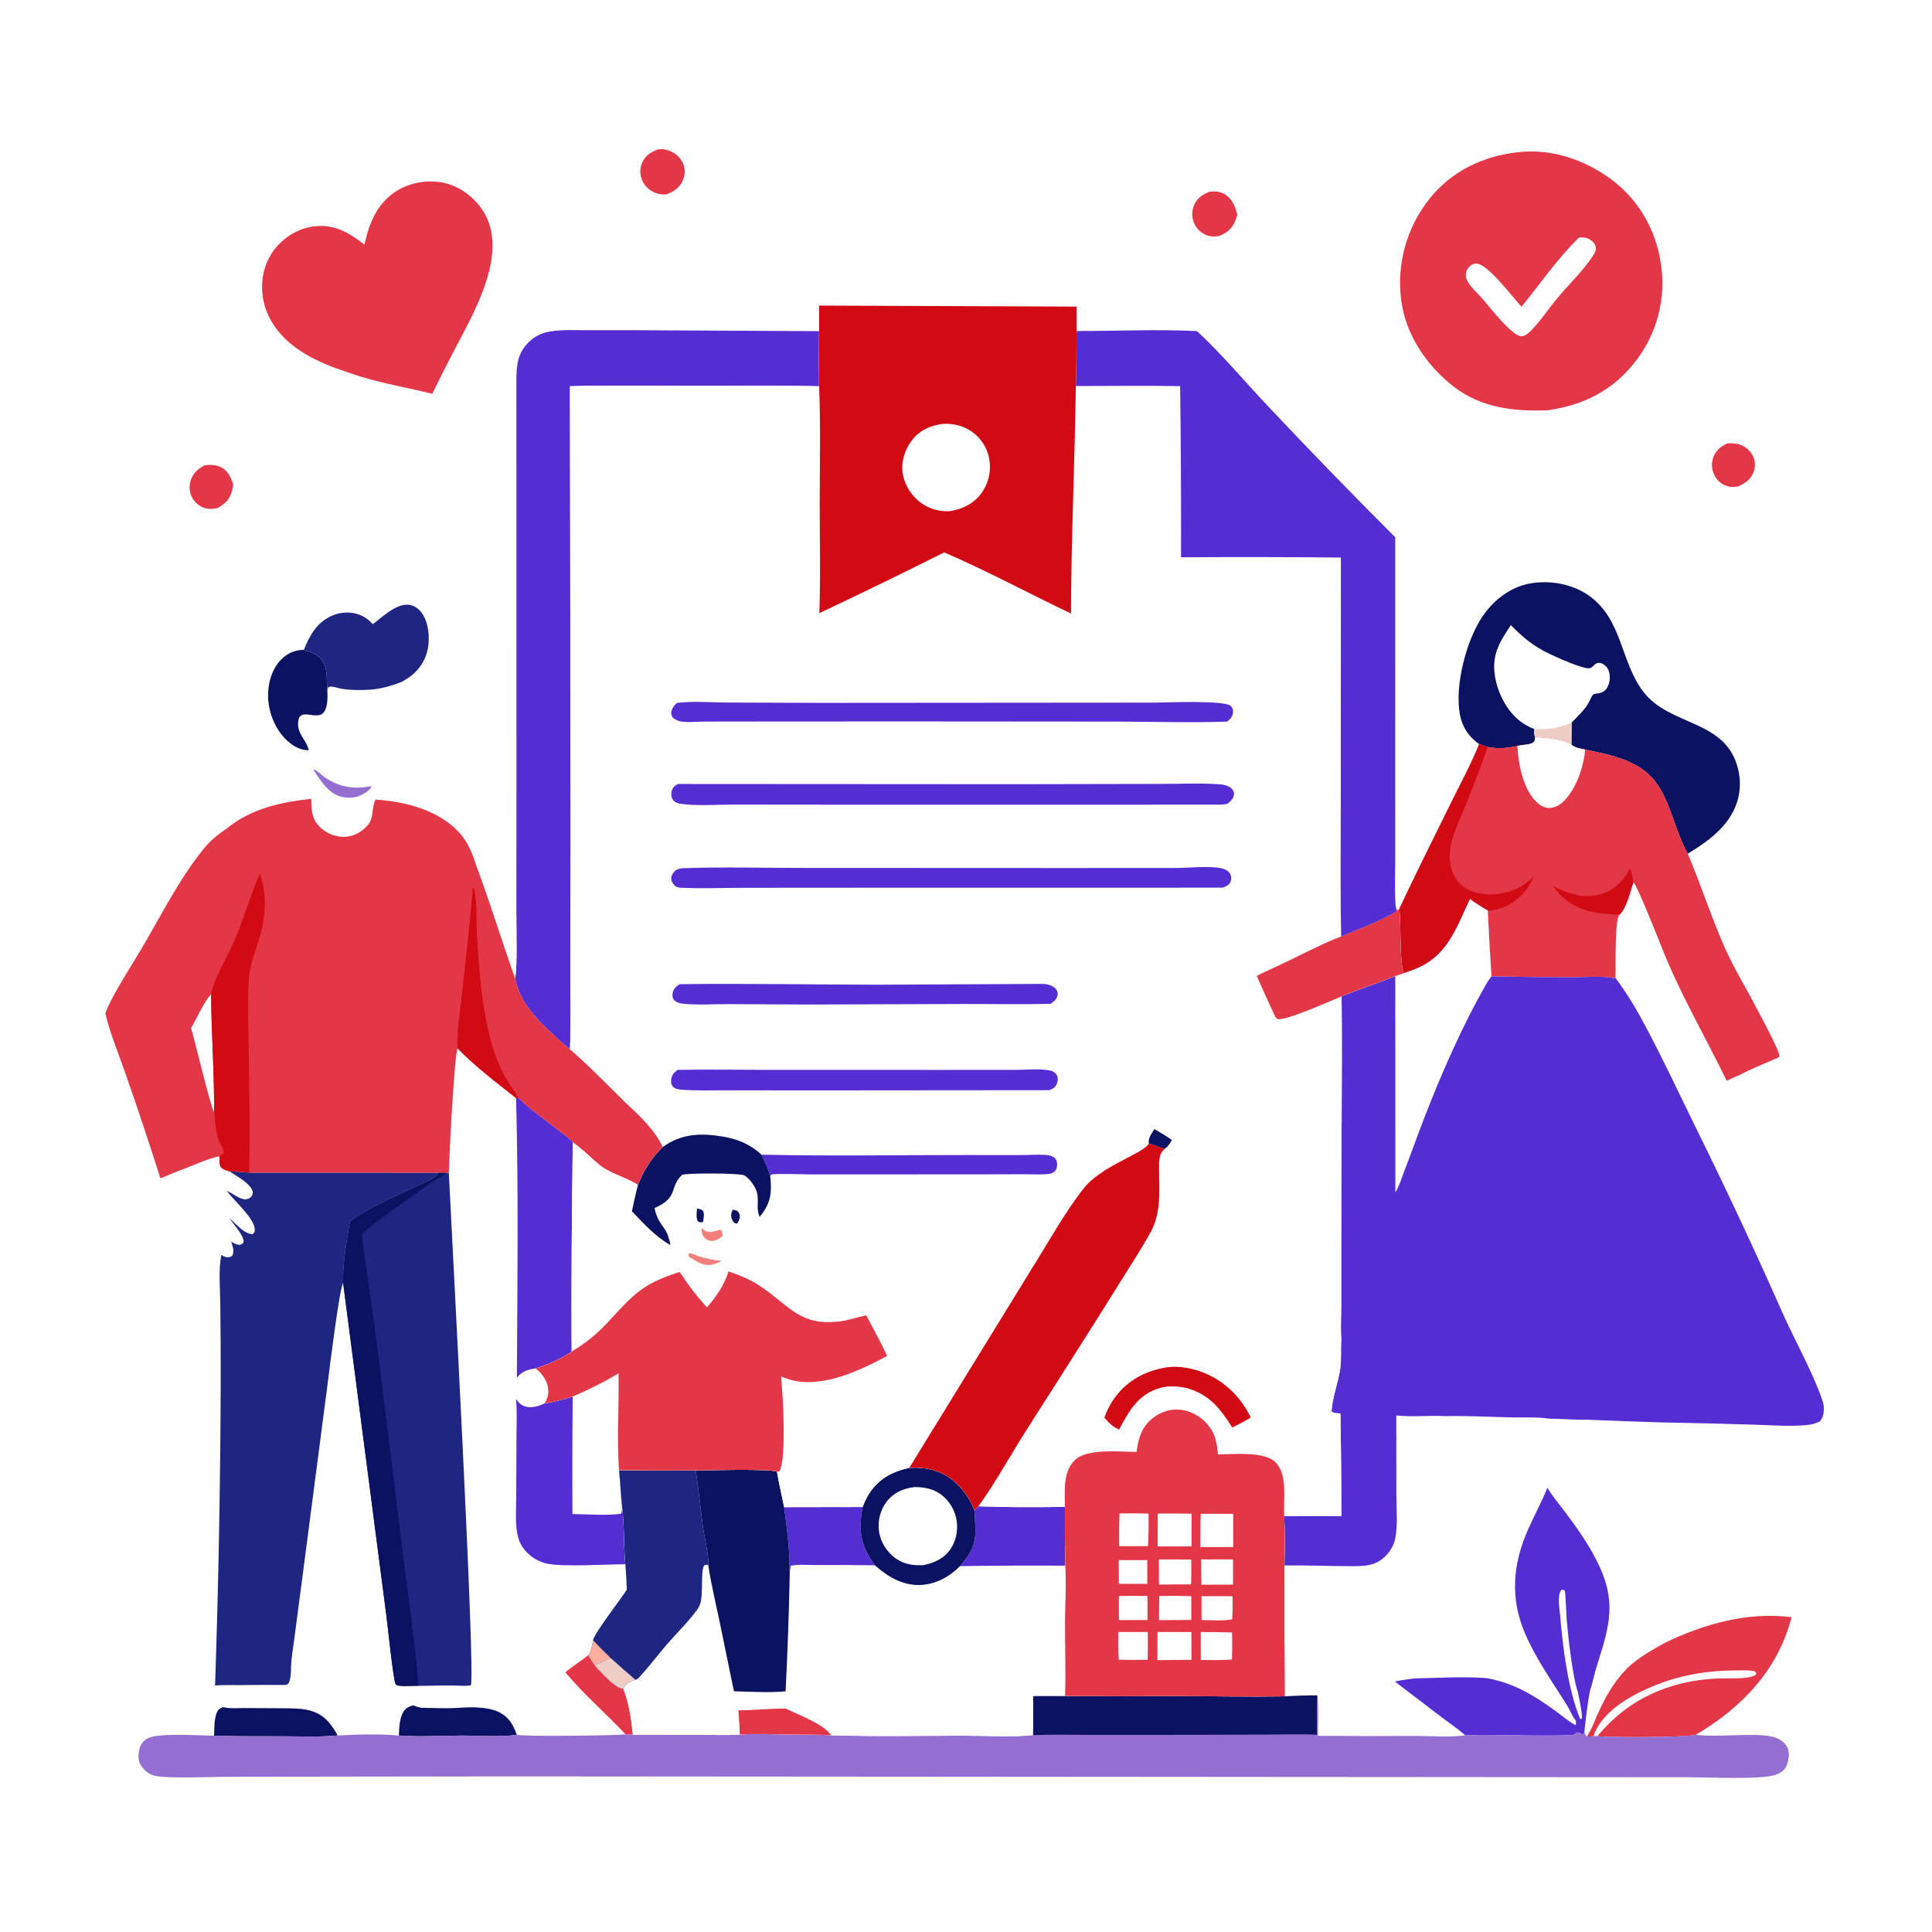 <?xml version="1.0" encoding="utf-8" ?>
<svg xmlns="http://www.w3.org/2000/svg" xmlns:xlink="http://www.w3.org/1999/xlink" width="1024" height="1024">
	<path fill="white" d="M0 0L1024 0L1024 1024L0 1024L0 0Z"/>
	<path fill="#946FD1" d="M166.402 407.741C168.47 408.813 170.18 410.578 172.087 411.921C179.025 416.809 186.838 418.429 195.196 416.908L196.771 416.635L196.927 416.878C196.165 419.07 192.857 420.676 190.816 421.68C187.695 423.215 182.937 423.046 179.694 421.933C173.698 419.876 169.822 413.491 166.377 408.538L166.402 407.741Z"/>
	<path fill="#E33646" d="M915.503 235.021C917.398 234.961 919.363 234.86 921.211 235.354C924.51 236.236 927.431 238.455 928.997 241.507C930.356 244.154 930.48 247.338 929.459 250.12C928.025 254.029 925.075 256.093 921.433 257.73C919.146 258.288 917.045 258.268 914.82 257.444C911.924 256.371 909.74 254.233 908.467 251.43Q908.219 250.888 908.027 250.324Q907.834 249.76 907.698 249.179Q907.562 248.599 907.484 248.008Q907.407 247.417 907.388 246.821Q907.369 246.225 907.409 245.631Q907.449 245.036 907.548 244.448Q907.647 243.86 907.804 243.285Q907.96 242.71 908.173 242.153C909.552 238.575 912.147 236.628 915.503 235.021Z"/>
	<path fill="#E33646" d="M108.543 246.584C111.599 246.221 114.63 246.316 117.407 247.798C121.008 249.72 122.482 253.151 123.605 256.861C123.344 258.326 123.102 259.849 122.641 261.266C121.323 265.322 118.643 267.473 114.998 269.411C112.952 269.76 110.795 269.911 108.776 269.339Q108.23 269.182 107.703 268.972Q107.176 268.761 106.672 268.5Q106.168 268.238 105.692 267.928Q105.216 267.618 104.773 267.263Q104.331 266.907 103.925 266.51Q103.52 266.112 103.156 265.677Q102.792 265.241 102.472 264.771Q102.153 264.302 101.882 263.803Q101.606 263.29 101.382 262.752Q101.158 262.214 100.989 261.656Q100.82 261.098 100.707 260.526Q100.594 259.954 100.538 259.374Q100.483 258.794 100.486 258.211Q100.488 257.628 100.549 257.049Q100.609 256.469 100.727 255.898Q100.845 255.327 101.019 254.771C102.265 250.795 104.954 248.447 108.543 246.584Z"/>
	<path fill="#E33646" d="M641.042 101.596C644.055 101.325 646.349 101.377 649.04 102.922C653.115 105.261 654.646 109.418 655.797 113.695C655.441 114.965 655.082 116.248 654.549 117.458C652.801 121.433 650.129 123.451 646.186 125.056C643.921 125.45 642.057 125.538 639.855 124.754C636.839 123.68 634.454 121.587 633.094 118.671Q632.823 118.103 632.613 117.509Q632.403 116.916 632.255 116.304Q632.107 115.692 632.023 115.068Q631.939 114.445 631.92 113.815Q631.901 113.186 631.948 112.559Q631.994 111.931 632.104 111.311Q632.215 110.691 632.389 110.087Q632.563 109.482 632.799 108.898C634.421 104.957 637.271 103.199 641.042 101.596Z"/>
	<path fill="#E33646" d="M349.126 79.099C351.048 78.979 352.721 79.093 354.534 79.786C357.853 81.055 360.597 83.269 362.017 86.59Q362.239 87.113 362.407 87.656Q362.576 88.2 362.688 88.757Q362.8 89.315 362.855 89.881Q362.91 90.447 362.908 91.016Q362.906 91.585 362.846 92.15Q362.786 92.716 362.669 93.272Q362.552 93.829 362.379 94.371Q362.207 94.913 361.98 95.435C360.234 99.529 357.256 101.407 353.307 103.022C351.17 103.157 349.332 103.004 347.322 102.208C344.039 100.906 341.488 98.456 340.198 95.152Q339.975 94.588 339.811 94.005Q339.648 93.422 339.546 92.825Q339.444 92.227 339.404 91.623Q339.365 91.018 339.388 90.413Q339.412 89.807 339.498 89.208Q339.585 88.608 339.733 88.02Q339.881 87.433 340.089 86.864Q340.298 86.295 340.564 85.751C342.395 82.07 345.377 80.387 349.126 79.099Z"/>
	<path fill="#E33646" d="M311.799 877.289C312.874 878.969 313.885 880.838 315.103 882.409C317.611 885.576 325.846 894.483 329.831 894.965C329.982 894.983 330.136 894.961 330.288 894.96C333.29 901.808 334.658 911.949 335.448 919.406C334.154 919.313 332.856 919.286 331.56 919.243C321.249 908.182 309.236 897.947 299.67 886.381C303.433 883.105 307.885 880.46 311.799 877.289Z"/>
	<path fill="#0B1261" d="M218.85 903.855C220.37 904.399 221.808 904.888 223.398 905.177C228.494 905.19 233.62 905.479 238.711 905.368C242.74 905.28 246.773 904.887 250.803 904.897C257.502 905.166 264.288 905.74 269.189 910.939C271.505 913.397 272.807 916.347 273.929 919.488C264.807 920.801 253.863 919.881 244.499 919.903C233.63 919.928 222.212 920.667 211.405 919.875C211.543 916.091 211.717 911.288 213.48 907.899C214.759 905.44 216.298 904.704 218.85 903.855Z"/>
	<path fill="#0B1261" d="M118.122 904.789C121.397 905.605 125.003 905.408 128.367 905.301L150.116 905.415C158.756 905.529 167.075 905.264 173.568 912.061C175.717 914.31 177.474 917.118 178.958 919.839C169.546 920.722 159.869 920.319 150.418 920.283C138.112 920.237 125.764 920.375 113.465 919.963C113.632 916.254 113.476 912.047 114.627 908.486C115.336 906.296 116.144 905.739 118.122 904.789Z"/>
	<path fill="#0B1261" d="M163.634 397.685C159.244 397.578 155.799 395.762 152.535 392.847C146.248 387.233 142.561 378.525 142.12 370.182C141.742 363.03 143.796 355.048 148.815 349.765C152.167 346.237 156.254 344.503 161.077 344.411C165.188 345.664 169.396 347.282 171.522 351.341C173.807 355.706 172.978 360.945 173.51 365.643C173.614 369.297 173.964 375.574 170.976 378.172C167.368 381.31 159.366 375.493 158.192 381.611C156.818 388.775 162.393 391.667 163.634 397.685Z"/>
	<path fill="#1E2682" d="M197.633 330.836C202.602 327.05 210.033 319.779 216.638 320.539C219.453 320.862 221.695 322.433 223.382 324.654C227.033 329.46 227.821 337.186 226.912 343.025Q226.814 343.625 226.686 344.22Q226.558 344.815 226.401 345.403Q226.243 345.99 226.056 346.569Q225.869 347.148 225.653 347.717Q225.437 348.285 225.193 348.843Q224.948 349.4 224.676 349.944Q224.404 350.488 224.105 351.018Q223.806 351.548 223.481 352.062Q223.156 352.576 222.805 353.073Q222.454 353.57 222.079 354.048Q221.703 354.527 221.304 354.986Q220.905 355.446 220.484 355.884Q220.062 356.323 219.619 356.74Q219.176 357.156 218.712 357.55Q218.248 357.944 217.766 358.315Q217.283 358.685 216.782 359.03C215.495 359.923 214.123 360.706 212.769 361.493C207.295 363.565 202.003 365.126 196.136 365.546C191.43 365.883 186.562 365.804 181.879 365.215C179.974 364.976 176.655 363.759 174.934 363.93C174.597 363.963 174.308 364.185 173.995 364.313L173.51 365.643C172.978 360.945 173.807 355.706 171.522 351.341C169.396 347.282 165.188 345.664 161.077 344.411C164.14 336.692 167.924 329.91 175.901 326.356C180.606 324.259 186.217 324.044 190.999 326.014C193.66 327.11 195.693 328.752 197.633 330.836Z"/>
	<path fill="#542ED2" d="M273.533 581.994L274.902 581.912C279.728 587.495 302.484 603.189 303.571 605.385C303.159 642.359 302.696 679.424 302.995 716.399C297.359 720.347 290.436 723.159 283.919 725.275C279.643 725.949 276.854 726.695 273.956 730.138C274.239 680.839 274.846 631.266 273.533 581.994Z"/>
	<path fill="#E33646" d="M882.467 870.709C903.238 860.704 926.282 854.166 949.562 857.16C942.339 885.164 923.197 905.074 898.858 919.438C894.149 920.948 853.333 920.921 846.647 920.242L844.567 920.131C843.455 920.467 842.22 920.348 841.061 920.356C843.352 917.134 844.735 913.168 846.328 909.558C850.653 899.757 855.023 891.874 862.508 884.116C868.362 878.619 875.479 874.571 882.467 870.709Z"/>
	<path fill="white" d="M844.567 920.131C848.304 909.221 859.651 901.519 869.608 896.654C885.757 888.763 902.304 885.342 920.196 885.369C923.366 885.374 927.187 885.038 930.229 885.908L930.922 886.94C930.485 887.881 930.286 887.941 929.342 888.321C924.936 890.092 915.536 889.389 910.442 889.616C884.825 890.758 863.043 900.405 846.647 920.242L844.567 920.131Z"/>
	<path fill="#542ED2" d="M303.546 740.214C312.009 736.499 319.979 732.65 327.876 727.834C328.169 744.824 326.944 762.295 328.1 779.212C328.746 785.541 329.006 791.905 329.67 798.226C331.027 807.951 330.466 819.051 331.459 829.087C321.451 829.087 298.49 830.594 289.947 828.763Q288.639 828.474 287.378 828.023Q286.117 827.572 284.922 826.966Q283.728 826.36 282.619 825.608Q281.511 824.857 280.505 823.972C277.742 821.577 275.6 818.477 274.646 814.927C272.875 808.339 273.577 800.687 273.601 793.9L273.751 761.146C273.778 754.85 274.11 748.371 273.523 742.103L273.461 741.512C274.971 743.661 276.456 745.061 279.099 745.629C282.321 746.322 285.723 745.195 288.609 743.854C293.646 743.172 298.657 741.58 303.546 740.214Z"/>
	<path fill="white" d="M303.546 740.214C312.009 736.499 319.979 732.65 327.876 727.834C328.169 744.824 326.944 762.295 328.1 779.212C328.746 785.541 329.006 791.905 329.67 798.226C329.655 799.629 329.829 801.107 329.098 802.354C320.86 803.367 311.744 802.547 303.41 802.49Q303.235 771.352 303.546 740.214Z"/>
	<path fill="#542ED2" d="M820.153 788.539C823.076 793.427 826.913 797.889 830.328 802.447C836.072 810.115 841.885 818.495 846.224 827.044C857.056 848.378 853.329 860.909 846.574 882.273C845.089 886.97 844.162 891.825 842.64 896.51C841.311 903.684 840.482 910.794 839.751 918.053L839.273 919.275C837.459 919.086 837.432 917.879 835.449 918.377C834.21 919.754 833.622 919.62 831.758 919.689C813.421 920.37 794.954 919.187 776.588 919.72C772.876 916.449 768.637 913.615 764.697 910.615L739.308 891.251C742.746 890.42 746.363 890.076 749.867 889.588C762.538 889.324 775.154 888.534 787.82 889.418C802.268 891.947 812.956 898.508 824.698 907.025C828.005 909.424 831.596 912.639 835.249 914.444L835.264 911.897C833.549 910.218 832.24 906.632 830.928 904.501C823.174 891.899 814.107 879.394 808.286 865.765C800.283 847.029 801.78 829.103 809.86 810.771C813.157 803.29 817.076 796.125 820.153 788.539Z"/>
	<path fill="white" d="M837.512 911.049C831.129 895.843 828.337 873.249 826.944 856.611C826.638 852.959 825.195 845.452 827.553 842.667L828.713 842.59C828.935 842.829 829.231 843.016 829.38 843.306C829.785 844.092 830.183 856.104 830.338 857.957C831.129 867.405 833.343 887.393 836.011 895.969C836.1 896.256 836.196 896.54 836.289 896.826C837.15 901.298 838.344 905.98 838.49 910.53L838.026 911.161L837.512 911.049Z"/>
	<path fill="#E33646" d="M226.333 96.21C231.734 95.972 237.002 96.798 241.874 99.186C249.655 102.998 256.526 110.204 259.249 118.505C266.398 140.296 250.185 167.567 240.371 186.369Q234.574 197.452 229.122 208.709C218.242 206.007 207.174 204.009 196.349 201.119C190.012 199.427 183.818 197.179 177.626 195.03C170.563 192.372 163.53 189.111 157.366 184.721C148.409 178.343 141.224 169.177 139.407 158.118C137.936 149.16 139.691 140.01 145.135 132.657C150.097 125.956 157.735 121.18 166.033 120.05C177.028 118.552 184.842 123.249 193.182 129.664C194.979 121.43 197.529 113.633 203.202 107.191C209.29 100.278 217.26 96.861 226.333 96.21Z"/>
	<path fill="#0B1261" d="M783.994 394.381C778.464 390.558 775.025 385.386 773.773 378.723C770.889 363.38 777.221 338.873 786.138 326.176C792.085 317.708 800.835 311.004 811.192 309.209C821.729 307.383 833.626 309.557 842.379 315.841C859.961 328.464 858.855 350.733 870.994 366.63C885.157 385.177 914.727 381.085 921.212 407.528Q921.534 408.848 921.746 410.191C923.165 419.169 920.974 427.639 915.615 434.945C909.973 442.636 902.51 447.556 894.527 452.501C888.119 441.159 885.939 427.159 878.722 416.206C870.045 403.037 854.505 400.351 840.184 397.301C837.752 396.809 834.687 396.436 832.902 394.588C827.582 391.467 819.575 391.212 813.587 390.54C813.516 391.335 813.634 392.641 813.048 393.212C811.253 394.961 806.687 394.623 804.238 395.38C799.108 396.565 793.571 397 788.388 395.895L783.994 394.381Z"/>
	<path fill="white" d="M800.787 331.345C807.053 337.739 812.89 342.603 821.057 346.456C824.817 348.23 839.663 355.098 842.799 354.127C844.248 353.678 845.11 351.757 846.812 351.388C847.864 351.161 848.914 351.524 849.802 352.068C851.588 353.162 852.589 354.797 853.014 356.827C853.584 359.556 853.024 362.907 851.364 365.18C849.905 367.177 847.719 367.409 845.442 367.723C843.877 367.94 843.232 370.026 842.612 371.301C840.218 376.214 836.598 379.06 832.995 383.037L832.902 394.588C827.582 391.467 819.575 391.212 813.587 390.54C813.027 389.264 813.165 387.744 813.113 386.358C811.192 385.642 809.155 384.579 807.431 383.465C799.666 378.449 794.409 368.786 792.633 359.887C790.242 347.906 794.29 340.941 800.787 331.345Z"/>
	<path fill="#EFCDC7" d="M832.995 383.037L832.902 394.588C827.582 391.467 819.575 391.212 813.587 390.54C813.027 389.264 813.165 387.744 813.113 386.358C820.166 386.811 826.514 385.908 832.995 383.037Z"/>
	<path fill="#1E2682" d="M232.467 621.551L237.113 621.573L237.884 621.622C239.279 651.035 252.248 890.177 249.521 893.286C248.386 893.403 247.27 893.522 246.127 893.516C238.13 893.132 229.975 893.423 221.967 893.565L221.614 893.506L213.705 893.628C212.537 893.577 211.442 893.46 210.289 893.261C210.056 892.97 209.756 892.721 209.589 892.388C208.464 890.144 205.36 860.55 204.635 855.117L181.856 679.891C181.651 669.391 183.789 657.706 185.476 647.311C195.213 640.138 208.279 634.7 219.254 629.405C222.936 627.628 227.2 626.007 230.581 623.738C231.474 623.139 231.93 622.46 232.467 621.551Z"/>
	<path fill="#0B1261" d="M232.467 621.551L237.113 621.573C233.514 622.805 195.35 650.059 191.89 653.973C192.555 663.22 194.224 672.468 195.545 681.648Q198.25 700.653 200.711 719.691L213.962 826.806C215.969 842.069 218.046 857.251 219.711 872.562C220.461 879.469 221.539 886.559 221.614 893.506L213.705 893.628C212.537 893.577 211.442 893.46 210.289 893.261C210.056 892.97 209.756 892.721 209.589 892.388C208.464 890.144 205.36 860.55 204.635 855.117L181.856 679.891C181.651 669.391 183.789 657.706 185.476 647.311C195.213 640.138 208.279 634.7 219.254 629.405C222.936 627.628 227.2 626.007 230.581 623.738C231.474 623.139 231.93 622.46 232.467 621.551Z"/>
	<path fill="#542ED2" d="M273.081 518.724C274.419 511.023 273.709 491.326 273.696 482.621L273.731 416.081L273.707 201.707C273.714 193.692 274.244 187.108 280.404 181.203C283.857 177.894 287.442 176.346 292.111 175.609C297.963 174.684 304.107 175.014 310.019 175.01L337.527 175.017L434.149 175.52Q434.006 190.122 434.126 204.724C412.321 204.241 390.452 204.573 368.64 204.535C346.492 204.497 324.223 204.092 302.084 204.709L302.46 437.801L302.353 515.25C302.312 528.826 302.731 542.509 302.095 556.07C299.033 553.913 296.212 551.127 293.447 548.586C284.467 540.334 275.404 531.19 273.081 518.724Z"/>
	<path fill="#1E2682" d="M121.704 620.893C125.165 621.006 128.616 621.073 132.054 621.513L232.467 621.551C231.93 622.46 231.474 623.139 230.581 623.738C227.2 626.007 222.936 627.628 219.254 629.405C208.279 634.7 195.213 640.138 185.476 647.311C183.789 657.706 181.651 669.391 181.856 679.891C179.779 683.749 174.683 725.189 173.832 731.982L160.521 834.092L156.001 868.446C155.4 873.314 154.449 878.388 154.258 883.278C154.182 885.221 154.37 891.966 152.078 892.806C151.081 893.171 150.033 893.078 148.989 893.059Q137.896 893.005 126.803 893.141C122.536 893.131 118.246 893.026 113.99 893.354Q116.745 812.32 116.977 731.24Q117.005 710.985 116.752 690.731C116.666 682.579 115.705 673.066 117.344 665.07C118.113 665.64 118.882 666.123 119.841 666.309C121.09 666.551 122.008 666.298 123.053 665.669C124.389 663.126 123.31 660.649 122.53 658.098C122.666 658.177 122.801 658.258 122.938 658.335L123.574 658.688C125 659.492 125.666 659.732 127.305 659.806C128.49 659.215 128.604 659.234 129.177 658.059C128.673 653.887 123.904 649.208 121.619 645.612Q123.342 647.293 125.098 648.94C127.352 651.044 130.645 654.205 133.89 654.088C134.49 653.546 134.801 653.468 134.966 652.626C136.125 646.729 124.074 636.474 120.655 631.759L120.248 631.192C123.125 632.358 127.221 635.933 130.3 635.654C131.625 635.534 132.792 634.924 133.519 633.775C133.934 633.119 134.071 632.386 133.92 631.64C133.046 627.332 125.166 623.235 121.704 620.893Z"/>
	<path fill="#E33646" d="M804.324 80.691C822.139 78.667 839.25 84.347 853.608 94.795C868.236 105.439 877.547 121.562 880.238 139.409Q880.508 141.093 880.692 142.788Q880.876 144.484 880.975 146.187Q881.073 147.889 881.086 149.595Q881.098 151.3 881.024 153.004Q880.95 154.708 880.79 156.406Q880.63 158.103 880.384 159.791Q880.138 161.479 879.807 163.152Q879.477 164.825 879.062 166.479Q878.647 168.133 878.149 169.765Q877.651 171.396 877.071 173Q876.492 174.604 875.832 176.176Q875.172 177.749 874.433 179.286Q873.694 180.823 872.879 182.321Q872.063 183.819 871.173 185.273Q870.283 186.728 869.32 188.136Q868.358 189.544 867.325 190.901C855.458 206.654 839.63 214.715 820.381 217.448C802.472 218.169 784.976 216.192 770.397 204.848C756.13 193.746 744.896 177.25 742.666 159.019Q742.436 157.249 742.296 155.47Q742.155 153.691 742.103 151.908Q742.052 150.124 742.089 148.34Q742.127 146.556 742.254 144.776Q742.381 142.996 742.597 141.225Q742.813 139.453 743.117 137.695Q743.421 135.936 743.813 134.195Q744.205 132.455 744.683 130.735Q745.162 129.016 745.725 127.323Q746.289 125.63 746.937 123.967Q747.585 122.305 748.315 120.676Q749.046 119.048 749.856 117.459Q750.667 115.869 751.557 114.322Q752.446 112.775 753.412 111.274Q754.377 109.774 755.417 108.323Q756.456 106.873 757.567 105.476C769.295 90.715 785.859 82.807 804.324 80.691Z"/>
	<path fill="white" d="M836.848 125.977C838.853 125.744 840.417 125.78 842.245 126.751C843.988 127.677 845.252 128.826 845.721 130.818C846.174 132.739 845.048 134.432 844.045 135.943C838.817 143.817 831.372 150.891 825.297 158.172C820.432 164.003 815.974 171.022 810.454 176.214C809.438 177.169 808.051 178.161 806.61 178.242C801.484 178.529 788.958 161.958 785.233 157.75C782.642 154.848 777.213 150.299 776.914 146.274C776.781 144.484 777.375 142.903 778.582 141.591C779.76 140.31 780.826 139.663 782.628 139.727C788.696 139.942 801.84 157.673 806.437 162.593C816.308 150.458 825.614 136.864 836.848 125.977Z"/>
	<path fill="#E33646" d="M813.587 390.54C819.575 391.212 827.582 391.467 832.902 394.588C834.687 396.436 837.752 396.809 840.184 397.301C854.505 400.351 870.045 403.037 878.722 416.206C885.939 427.159 888.119 441.159 894.527 452.501C901.549 468.858 907.068 486.323 914.173 502.309C919.143 513.493 925.832 524.278 931.459 535.182C933.126 538.413 943.437 557.397 943.144 559.831C942.287 560.85 941.565 561.03 940.346 561.451C934.436 564.101 928.133 566.507 922.44 569.563L915.147 572.794C903.742 549.219 890.362 526.555 880.761 502.174C878.856 497.336 867.437 468.609 865.726 467.607C864.199 472.2 861.977 481.667 858.311 484.834C855.648 488.082 856.549 512.254 856.198 518.317L855.542 518.394C848.46 517.098 839.68 518.014 832.462 517.986Q811.478 517.908 790.497 517.492Q789.375 500.056 788.527 482.605C785.227 480.78 782.174 478.738 779.094 476.567C771.427 492.838 766.95 507.588 748.511 514.231Q746.276 515.04 744.032 515.822C741.653 509.538 742.662 489.882 741.685 481.668C750.576 462.755 759.975 444.013 769.208 425.261C774.247 415.027 779.764 404.991 783.994 394.381L788.388 395.895C793.571 397 799.108 396.565 804.238 395.38C806.687 394.623 811.253 394.961 813.048 393.212C813.634 392.641 813.516 391.335 813.587 390.54Z"/>
	<path fill="#D10A13" d="M864.092 460.165C864.824 462.665 865.396 465.014 865.726 467.607C864.199 472.2 861.977 481.667 858.311 484.834C854.026 484.47 849.749 484.404 845.505 483.639C835.988 481.924 828.773 477.595 823.17 469.637C831.104 473.623 838.909 476.537 847.911 474.118C855.66 472.036 860.311 466.906 864.092 460.165Z"/>
	<path fill="white" d="M813.587 390.54C819.575 391.212 827.582 391.467 832.902 394.588C834.687 396.436 837.752 396.809 840.184 397.301C839.403 405.822 836.344 415.204 831.109 422.058C828.891 424.962 825.78 427.809 821.98 428.202C819.344 428.475 816.911 427.334 814.963 425.626C807.38 418.98 804.677 404.928 804.238 395.38C806.687 394.623 811.253 394.961 813.048 393.212C813.634 392.641 813.516 391.335 813.587 390.54Z"/>
	<path fill="#D10A13" d="M783.994 394.381L788.388 395.895C784.921 406.648 780.621 417.314 776.417 427.804C773.686 434.617 769.86 441.992 768.713 449.259C767.938 454.17 768.406 459.639 770.683 464.117C772.931 468.537 776.871 471.442 781.564 472.876C789.454 475.286 798.82 473.933 805.978 469.965C808.64 468.489 810.863 466.541 813.057 464.458C809.71 472.003 804.304 478.023 796.453 481.013C793.818 482.016 791.337 482.509 788.527 482.605C785.227 480.78 782.174 478.738 779.094 476.567C771.427 492.838 766.95 507.588 748.511 514.231Q746.276 515.04 744.032 515.822C741.653 509.538 742.662 489.882 741.685 481.668C750.576 462.755 759.975 444.013 769.208 425.261C774.247 415.027 779.764 404.991 783.994 394.381Z"/>
	<path fill="#946FD1" d="M681.008 899.094C686.704 898.9 692.487 898.499 698.18 898.6C698.965 905.589 698.539 912.981 698.511 920.023Q724.699 920.256 750.887 920.085C758.262 920.078 769.599 920.954 776.588 919.72C794.954 919.187 813.421 920.37 831.758 919.689C833.622 919.62 834.21 919.754 835.449 918.377C837.432 917.879 837.459 919.086 839.273 919.275L839.751 918.053C840.14 919.022 840.326 919.593 841.061 920.356C842.22 920.348 843.455 920.467 844.567 920.131L846.647 920.242C853.333 920.921 894.149 920.948 898.858 919.438C899.027 919.462 899.196 919.488 899.365 919.51C910.47 920.95 929.416 918.289 939.032 920.415C941.853 921.038 944.75 922.449 946.509 924.814C948.116 926.973 948.416 929.55 947.933 932.143C947.394 935.035 946.629 937.614 944.066 939.281C943.054 939.939 941.924 940.438 940.777 940.806C933.033 943.285 905.719 941.986 896.512 941.983L818.188 941.925L270.273 941.52L123.137 941.718C114.546 941.677 88.413 942.837 81.863 941.15C78.706 940.337 75.834 937.846 74.284 935.027C73.002 932.696 73.278 928.964 74.046 926.498C74.76 924.206 76.272 922.313 78.45 921.265C84.436 918.382 105.788 919.892 113.465 919.963C125.764 920.375 138.112 920.237 150.418 920.283C159.869 920.319 169.546 920.722 178.958 919.839C188.846 919.277 201.617 918.941 211.405 919.875C222.212 920.667 233.63 919.928 244.499 919.903C253.863 919.881 264.807 920.801 273.929 919.488C278.249 920.471 324.999 919.924 331.56 919.243C332.856 919.286 334.154 919.313 335.448 919.406L372.003 919.497C378.649 919.5 385.49 919.822 392.107 919.322C400.897 918.852 409.777 919.203 418.578 919.329C425.851 919.433 433.242 919.279 440.498 919.723C463.561 920.464 486.773 919.98 509.852 919.942C521.163 919.923 536.696 920.832 547.465 919.645C547.63 912.734 547.542 905.808 547.533 898.895L564.508 898.889Q593.234 899.124 621.961 898.933C641.624 898.979 661.353 899.397 681.008 899.094Z"/>
	<path fill="#0B1261" d="M681.008 899.094C686.704 898.9 692.487 898.499 698.18 898.6C697.762 905.507 698.009 912.522 698.039 919.444C689.04 918.989 679.985 919.314 670.977 919.377L630.4 919.481L577.446 919.496C567.474 919.496 557.426 919.246 547.465 919.645C547.63 912.734 547.542 905.808 547.533 898.895L564.508 898.889Q593.234 899.124 621.961 898.933C641.624 898.979 661.353 899.397 681.008 899.094Z"/>
	<path fill="white" d="M481.939 777.976C491.152 777.48 499.154 779.316 506.205 785.536C510.604 789.417 514.566 795.045 516.491 800.591L518.56 798.364C533.774 798.951 549.236 798.876 564.465 798.683Q564.344 814.26 564.627 829.834C565.261 839.681 564.525 849.802 564.49 859.686C564.444 872.709 564.962 885.887 564.508 898.889L547.533 898.895C547.542 905.808 547.63 912.734 547.465 919.645C536.696 920.832 521.163 919.923 509.852 919.942C486.773 919.98 463.561 920.464 440.498 919.723C433.242 919.279 425.851 919.433 418.578 919.329C409.777 919.203 400.897 918.852 392.107 919.322C385.49 919.822 378.649 919.5 372.003 919.497L335.448 919.406C334.658 911.949 333.29 901.808 330.288 894.96C330.136 894.961 329.982 894.983 329.831 894.965C325.846 894.483 317.611 885.576 315.103 882.409C313.885 880.838 312.874 878.969 311.799 877.289C313.533 875.133 313.845 871.953 314.322 869.306C315.307 865.185 328.924 847.757 332.224 842.572Q332.006 835.82 331.459 829.087C330.466 819.051 331.027 807.951 329.67 798.226C329.006 791.905 328.746 785.541 328.1 779.212Q348.42 779.459 368.741 779.329C375.079 779.314 408.76 778.381 411.826 780.035C412.788 786.34 414.428 792.547 415.582 798.823L457.207 798.75C458.129 796.408 459.117 794.084 460.459 791.946C465.521 783.881 472.888 779.956 481.939 777.976Z"/>
	<path fill="#E33646" d="M416.502 905.599C422.945 908.771 436.885 913.896 440.498 919.723C433.242 919.279 425.851 919.433 418.578 919.329C409.777 919.203 400.897 918.852 392.107 919.322Q391.866 912.906 391.368 906.504C399.751 906.507 408.172 905.47 416.502 905.599Z"/>
	<path fill="#542ED2" d="M415.582 798.823L457.207 798.75C455.103 810.5 455.832 818.388 462.746 828.282L463.701 829.635Q448.421 829.408 433.14 829.509C428.64 829.523 423.55 829.056 419.124 829.827C418.845 831.253 418.685 832.626 418.582 834.076C418.374 830.833 418.538 827.556 418.344 824.299C417.84 815.805 416.77 807.248 415.582 798.823Z"/>
	<path fill="#542ED2" d="M518.56 798.364C533.774 798.951 549.236 798.876 564.465 798.683Q564.344 814.26 564.627 829.834Q536.721 829.665 508.817 830.077C518.256 819.331 517.253 814.426 516.538 801.531L516.491 800.591L518.56 798.364Z"/>
	<path fill="#0B1261" d="M481.939 777.976C491.152 777.48 499.154 779.316 506.205 785.536C510.604 789.417 514.566 795.045 516.491 800.591L516.538 801.531C517.253 814.426 518.256 819.331 508.817 830.077C503.187 835.725 496.311 839.569 488.23 840.052C478.75 840.619 470.503 835.721 463.701 829.635L462.746 828.282C455.832 818.388 455.103 810.5 457.207 798.75C458.129 796.408 459.117 794.084 460.459 791.946C465.521 783.881 472.888 779.956 481.939 777.976Z"/>
	<path fill="white" d="M484.745 788.18C488.989 788.195 493.091 788.765 496.85 790.871C501.808 793.649 505.343 798.701 506.689 804.181C508.045 809.705 507.12 815.921 504.01 820.713C500.555 826.035 495.355 828.298 489.389 829.578C483.935 829.771 479.28 829.196 474.702 825.948C469.993 822.607 466.655 817.246 465.866 811.515C465.112 806.045 466.609 800.176 470.012 795.813C473.727 791.052 478.896 788.825 484.745 788.18Z"/>
	<path fill="#1E2682" d="M328.1 779.212Q348.42 779.459 368.741 779.329C370.303 789.442 371.244 799.642 372.625 809.781C373.273 814.541 375.879 825.303 375.356 829.352L373.271 829.592C371.207 832.536 372.863 844.824 371.149 849.965C370.767 851.109 370.249 852.157 369.539 853.132C364.815 859.624 358.865 865.359 353.6 871.433C348.616 877.181 343.998 883.395 338.837 888.966C338.247 889.604 337.656 890.147 336.802 890.358C334.259 890.982 332.018 892.225 330.551 894.487C330.452 894.638 330.375 894.802 330.288 894.96C330.136 894.961 329.982 894.983 329.831 894.965C325.846 894.483 317.611 885.576 315.103 882.409C313.885 880.838 312.874 878.969 311.799 877.289C313.533 875.133 313.845 871.953 314.322 869.306C315.307 865.185 328.924 847.757 332.224 842.572Q332.006 835.82 331.459 829.087C330.466 819.051 331.027 807.951 329.67 798.226C329.006 791.905 328.746 785.541 328.1 779.212Z"/>
	<path fill="#FCAFA1" d="M314.322 869.306Q318.772 874.16 323.555 878.686C320.697 879.783 318.038 881.642 315.103 882.409C313.885 880.838 312.874 878.969 311.799 877.289C313.533 875.133 313.845 871.953 314.322 869.306Z"/>
	<path fill="#EFCDC7" d="M323.555 878.686Q330.111 884.599 336.802 890.358C334.259 890.982 332.018 892.225 330.551 894.487C330.452 894.638 330.375 894.802 330.288 894.96C330.136 894.961 329.982 894.983 329.831 894.965C325.846 894.483 317.611 885.576 315.103 882.409C318.038 881.642 320.697 879.783 323.555 878.686Z"/>
	<path fill="#0B1261" d="M368.741 779.329C375.079 779.314 408.76 778.381 411.826 780.035C412.788 786.34 414.428 792.547 415.582 798.823C416.77 807.248 417.84 815.805 418.344 824.299C418.538 827.556 418.374 830.833 418.582 834.076Q417.962 865.29 416.375 896.469C407.427 897.243 398.034 896.633 389.046 896.414C386.438 884.458 384.143 872.447 381.62 860.476C379.442 850.141 376.943 839.796 375.356 829.352C375.879 825.303 373.273 814.541 372.625 809.781C371.244 799.642 370.303 789.442 368.741 779.329Z"/>
	<path fill="#E33646" d="M164.979 423.394C165.017 429.118 165.116 433.968 169.484 438.288C172.833 441.6 177.685 443.636 182.405 443.567C187.243 443.497 191.638 441.062 194.805 437.481C198.436 433.375 196.741 428.078 199.046 423.834C214.74 424.735 232.739 429.382 243.628 441.545C248.368 446.839 250.643 453.186 252.797 459.842C260.101 479.244 266.018 499.209 273.081 518.724C275.404 531.19 284.467 540.334 293.447 548.586C296.212 551.127 299.033 553.913 302.095 556.07C312.356 564.932 321.982 575.028 331.707 584.5C339.385 591.688 346.599 598.298 351.342 607.879C345.121 614.081 341.463 619.925 338.146 628.044C332.527 624.419 325.88 622.745 320.275 619.248C316.769 617.06 313.502 613.603 310.364 610.904C308.189 608.979 305.837 607.203 303.571 605.385C302.484 603.189 279.728 587.495 274.902 581.912L273.533 581.994C262.838 573.501 252.035 565.496 242.52 555.599C240.705 560.361 238.063 612.79 237.884 621.622L237.113 621.573L232.467 621.551L132.054 621.513C128.616 621.073 125.165 621.006 121.704 620.893C120.02 620.322 118.373 619.928 117.07 618.654C116.121 616.911 116.362 614.84 116.36 612.907C110.811 613.618 100.178 618.781 94.313 620.716L85.042 624.54Q76.338 597.226 66.919 570.15C63.19 559.333 58.467 548.208 55.833 537.11C58.739 528.553 69.618 511.96 74.615 503.509C85.158 485.675 94.826 466.103 107.887 449.953C111.534 445.442 115.884 441.988 120.673 438.767C133.431 428.436 149.081 425.164 164.979 423.394Z"/>
	<path fill="white" d="M101.277 544.939C104.466 539.537 107.847 531.393 111.873 526.907C112.013 547.775 113.628 568.628 113.471 589.509C111.602 586.756 103.199 551.249 101.277 544.939Z"/>
	<path fill="#D10A13" d="M250.608 470.581L251.313 471.005C253.035 479.063 252.408 488.284 252.874 496.533C254.089 518.03 256.181 545.428 264.934 565.226C267.562 571.172 271.304 576.525 274.902 581.912L273.533 581.994C262.838 573.501 252.035 565.496 242.52 555.599C241.851 547.812 243.963 535.449 244.827 527.312C246.831 508.429 249.073 489.506 250.608 470.581Z"/>
	<path fill="#D10A13" d="M111.873 526.907C112.781 520.1 120.484 506.863 123.575 500.081C129.166 487.811 132.464 474.618 137.807 462.946C142.212 476.378 140.552 488.329 136.159 501.513C134.161 507.511 132.188 513.161 131.821 519.535C131.154 531.126 131.645 542.975 131.789 554.59C132.066 576.847 132.566 599.264 132.054 621.513C128.616 621.073 125.165 621.006 121.704 620.893C120.02 620.322 118.373 619.928 117.07 618.654C116.121 616.911 116.362 614.84 116.36 612.907C116.892 612.277 117.759 611.847 118.451 611.395C119.174 609.731 116.46 605.88 115.818 604.086C114.624 600.754 113.927 595.466 113.876 591.946C113.861 590.956 114.002 590.4 113.471 589.509C113.628 568.628 112.013 547.775 111.873 526.907Z"/>
	<path fill="#542ED2" d="M779.094 476.567C782.174 478.738 785.227 480.78 788.527 482.605Q789.375 500.056 790.497 517.492Q811.478 517.908 832.462 517.986C839.68 518.014 848.46 517.098 855.542 518.394L856.198 518.317C862.005 525.966 867.073 534.392 871.588 542.862C881.079 560.662 889.695 578.952 898.523 597.084Q922.577 645.703 944.532 695.305C951.355 710.676 960.267 726.172 965.819 741.947C966.62 744.224 966.889 746.171 966.579 748.586C966.34 750.448 965.805 751.868 964.635 753.325C962.161 754.654 959.566 755.167 956.781 755.396C947.856 756.128 938.419 755.354 929.454 755.1Q905.743 754.343 882.023 753.937Q861.979 753.365 841.946 752.499C835.069 752.612 828.098 752.015 821.202 751.926C814.654 750.943 807.261 751.394 800.624 751.24C789.178 750.974 777.689 750.342 766.242 750.576C757.57 750.115 748.69 751.126 740.054 750.217L740.101 792.154C740.102 799.674 740.932 808.267 739.47 815.595C738.787 819.015 736.865 822.153 734.463 824.644C729.093 830.215 722.677 830.124 715.494 830.105C703.921 830.074 692.349 829.572 680.777 829.725C680.938 821.009 681.101 812.226 680.665 803.518L710.906 803.492Q710.933 776.327 710.452 749.166C708.924 749.044 706.82 749.171 705.724 748.071C706.178 740.639 709.126 733.163 710.297 725.78C711.11 720.662 710.501 715.15 710.921 709.948C710.477 704.216 710.858 698.135 710.869 692.374L710.871 658.018C710.8 614.722 711.483 571.384 711.064 528.095C720.372 524.175 730.137 521.165 739.516 517.339L744.032 515.822Q746.276 515.04 748.511 514.231C766.95 507.588 771.427 492.838 779.094 476.567Z"/>
	<path fill="white" d="M779.094 476.567C782.174 478.738 785.227 480.78 788.527 482.605Q789.375 500.056 790.497 517.492L788.54 520.182C775.075 543.5 764.041 568.802 754.348 593.909C750.957 602.694 747.83 611.582 744.445 620.372C742.966 624.215 741.67 628.52 739.563 632.045L739.516 517.339L744.032 515.822Q746.276 515.04 748.511 514.231C766.95 507.588 771.427 492.838 779.094 476.567Z"/>
	<path fill="white" d="M434.125 161.963L570.608 162.504L570.61 175.442C591.788 175.502 613.276 174.425 634.404 175.477C647.52 187.612 659.253 201.656 671.493 214.687Q704.959 250.244 739.501 284.758L739.495 415.137L739.501 456.977C739.506 464.345 739.14 471.931 739.652 479.268C739.738 480.505 739.926 481.471 740.419 482.609L741.685 481.668C742.662 489.882 741.653 509.538 744.032 515.822L739.516 517.339C730.137 521.165 720.372 524.175 711.064 528.095C711.483 571.384 710.8 614.722 710.871 658.018L710.869 692.374C710.858 698.135 710.477 704.216 710.921 709.948C710.501 715.15 711.11 720.662 710.297 725.78C709.126 733.163 706.178 740.639 705.724 748.071C706.82 749.171 708.924 749.044 710.452 749.166Q710.933 776.327 710.906 803.492L680.665 803.518C681.101 812.226 680.938 821.009 680.777 829.725Q680.685 864.41 681.008 899.094C661.353 899.397 641.624 898.979 621.961 898.933Q593.234 899.124 564.508 898.889C564.962 885.887 564.444 872.709 564.49 859.686C564.525 849.802 565.261 839.681 564.627 829.834Q564.344 814.26 564.465 798.683C549.236 798.876 533.774 798.951 518.56 798.364L516.491 800.591C514.566 795.045 510.604 789.417 506.205 785.536C499.154 779.316 491.152 777.48 481.939 777.976C472.888 779.956 465.521 783.881 460.459 791.946C459.117 794.084 458.129 796.408 457.207 798.75L415.582 798.823C414.428 792.547 412.788 786.34 411.826 780.035C408.76 778.381 375.079 779.314 368.741 779.329Q348.42 779.459 328.1 779.212C326.944 762.295 328.169 744.824 327.876 727.834C319.979 732.65 312.009 736.499 303.546 740.214C298.657 741.58 293.646 743.172 288.609 743.854C290.221 741.238 290.856 739.092 290.529 735.992C290.064 731.574 287.223 728.005 283.919 725.275C290.436 723.159 297.359 720.347 302.995 716.399C302.696 679.424 303.159 642.359 303.571 605.385C305.837 607.203 308.189 608.979 310.364 610.904C313.502 613.603 316.769 617.06 320.275 619.248C325.88 622.745 332.527 624.419 338.146 628.044C341.463 619.925 345.121 614.081 351.342 607.879C346.599 598.298 339.385 591.688 331.707 584.5C321.982 575.028 312.356 564.932 302.095 556.07C302.731 542.509 302.312 528.826 302.353 515.25L302.46 437.801L302.084 204.709C324.223 204.092 346.492 204.497 368.64 204.535C390.452 204.573 412.321 204.241 434.126 204.724Q434.006 190.122 434.149 175.52L434.125 161.963Z"/>
	<path fill="#0B1261" d="M369.441 640.578C370.966 640.813 371.418 640.811 372.664 641.792C373.442 643.699 372.888 645.771 372.62 647.758C371.24 647.838 370.939 648.014 369.809 647.26C368.842 645.234 369.308 642.769 369.441 640.578Z"/>
	<path fill="#0B1261" d="M388.329 641.16C389.044 641.261 389.766 641.46 390.473 641.618C391.062 642.142 391.634 642.608 391.895 643.388C392.517 645.254 391.684 646.951 390.763 648.516C390.456 648.482 390.141 648.49 389.842 648.414C388.738 648.133 388.141 646.787 387.815 645.803C387.231 644.046 387.593 642.776 388.329 641.16Z"/>
	<path fill="#F27F7B" d="M365.029 665.957L365.031 664.3C366.322 664.021 368.817 665.367 370.164 665.804C374.231 667.122 378.312 667.85 382.543 668.388C378.963 670.046 376.151 671.252 372.172 669.904C369.906 669.136 367.745 667.687 365.707 666.45L365.029 665.957Z"/>
	<path fill="#F27F7B" d="M371.771 650.823C372.413 651.328 373.078 651.879 373.773 652.306C376.345 653.888 379.273 652.277 381.984 651.749C382.771 652.841 382.845 653.735 383.097 655.025C381.484 656.295 379.994 657.467 377.882 657.663C376.246 657.815 374.977 657.446 373.726 656.339C372.087 654.889 371.87 652.871 371.771 650.823Z"/>
	<path fill="#0B1261" d="M611.899 598.439C615.068 600.27 618.155 602.121 621.145 604.234C620.09 605.903 619.135 607.817 617.368 608.821C614.427 608.237 611.837 606.808 608.924 606.143C608.436 603.131 610.331 600.893 611.899 598.439Z"/>
	<path fill="#D10A13" d="M618.797 724.655C624.47 723.941 630.685 724.963 636.051 726.839C648.086 731.044 657.402 739.893 662.923 751.292C659.732 753.31 656.528 754.971 653.097 756.546C646.601 746.393 640.924 739.009 628.878 735.68C623.941 734.655 619.313 734.309 614.389 735.788C603.136 739.168 598.265 748.063 593.141 757.722C589.717 756.187 587.718 754.145 585.332 751.357C586.673 747.636 588.414 744.189 590.732 740.98C597.637 731.42 607.325 726.444 618.797 724.655Z"/>
	<path fill="#542ED2" d="M403.59 612.003C439.907 612.822 476.307 612.164 512.635 612.197L541.711 612.223C545.904 612.223 550.339 611.826 554.499 612.152C556.109 612.278 558.005 612.715 559.162 613.916C560.286 615.082 560.432 616.702 560.223 618.227C560.068 619.354 559.632 620.393 558.723 621.121C557.868 621.806 556.789 622.112 555.72 622.229C551.622 622.681 547.131 622.354 542.982 622.372L516.388 622.434L430.066 622.457C426.868 622.456 410.126 621.912 408.978 622.55C408.655 622.73 408.486 623.102 408.24 623.378C407.104 619.385 405.399 615.727 403.59 612.003Z"/>
	<path fill="#0B1261" d="M351.342 607.879C361.116 600.836 371.47 600.45 383.07 602.401C390.935 603.723 397.739 606.474 403.59 612.003C405.399 615.727 407.104 619.385 408.24 623.378C409.142 631.734 408.664 637.377 403.27 644.158Q402.949 644.56 402.615 644.951C402.533 644.742 402.447 644.535 402.37 644.324C400.094 638.078 404.026 633.979 398.384 626.699C397.346 625.36 396.012 623.79 394.493 622.963C392.252 621.745 364.577 621.656 361.55 622.672C354.48 629.325 360.018 634.546 346.931 640.3C348.629 648.815 352.677 650.06 354.262 655.663C354.644 657.011 355.241 658.471 355.333 659.861C347.778 655.819 340.775 648.191 334.936 641.968C335.936 637.309 336.897 632.643 338.146 628.044C341.463 619.925 345.121 614.081 351.342 607.879Z"/>
	<path fill="#542ED2" d="M360.303 521.634C395.209 521.206 430.203 521.859 465.116 521.915L552.262 521.497C554.886 521.508 557.959 522.13 559.71 524.279C560.542 525.299 560.806 526.53 560.47 527.8C559.935 529.825 558.427 530.904 556.824 532.053C541.254 532.433 525.596 532.09 510.014 532.134L428.89 532.412L385.649 532.204C377.931 532.192 369.658 532.784 361.998 531.985C360.153 531.792 358.052 531.29 356.975 529.612C356.353 528.643 356.287 527.494 356.508 526.393C357 523.942 358.279 522.886 360.303 521.634Z"/>
	<path fill="#542ED2" d="M359.193 567.051C375.551 566.75 391.958 567.038 408.324 567.048L500.603 567.066L538.697 567.048C544.382 567.048 551.445 566.246 556.916 567.47C558.274 567.774 559.612 568.822 560.22 570.073C560.859 571.386 560.71 572.796 560.255 574.128C559.527 576.261 558.203 576.926 556.29 577.82L428.387 577.928L385.634 577.879C377.514 577.853 369.166 578.192 361.075 577.55C359.459 577.422 357.854 577.208 356.689 575.935C355.709 574.865 355.525 573.328 355.762 571.948C356.162 569.626 357.336 568.37 359.193 567.051Z"/>
	<path fill="#E33646" d="M740.419 482.609L741.685 481.668C742.662 489.882 741.653 509.538 744.032 515.822L739.516 517.339C730.137 521.165 720.372 524.175 711.064 528.095C705.911 530.194 681.181 541.277 677.072 540.136L675.968 539.05C672.624 531.797 669.272 524.569 666.111 517.234C672.008 514.292 678.087 511.638 684.017 508.744C692.831 504.443 701.681 499.84 710.854 496.341C717.005 493.784 736.432 486.19 740.419 482.609Z"/>
	<path fill="#542ED2" d="M358.69 372.576C367.197 371.482 376.569 372.32 385.185 372.37L435.76 372.541L612.11 372.408C617.935 372.398 648.887 370.979 652.357 374.185C653.336 375.09 653.646 376.353 653.509 377.637C653.268 379.903 652.142 381.056 650.465 382.468C630.889 383.136 611.079 382.487 591.482 382.458L475.916 382.372L396.691 382.419L373.25 382.454C369.76 382.475 366.08 382.873 362.614 382.608C360.13 382.418 358.3 381.864 356.46 380.163C356.063 379.347 355.676 378.651 355.764 377.706C355.957 375.651 357.316 373.99 358.69 372.576Z"/>
	<path fill="#542ED2" d="M361.321 460.192C382.689 459.402 404.323 460.042 425.716 460.023L560.388 460.08L622.741 460.066C629.079 460.059 642.203 458.737 647.947 460.349C649.673 460.833 651.388 461.776 652.153 463.491C652.662 464.633 652.687 466.19 652.217 467.349C651.472 469.186 649.705 469.843 647.999 470.476L456.009 470.506L393.479 470.547C382.617 470.563 371.537 471.041 360.7 470.497C359.814 470.452 359 470.34 358.226 469.855C357.165 469.189 356.163 467.765 355.868 466.554C355.561 465.294 355.906 464.121 356.576 463.055C357.801 461.101 359.127 460.618 361.321 460.192Z"/>
	<path fill="#542ED2" d="M359.249 415.534L538.014 415.643L613.917 415.498C624.665 415.55 636.001 414.934 646.676 415.702C648.58 415.839 651.168 416.477 652.612 417.807C653.544 418.664 654.138 419.578 654.056 420.895C653.92 423.111 652.413 424.539 650.832 425.882C648.838 426.561 646.623 426.472 644.535 426.487L447.495 426.502L388.836 426.445C379.677 426.424 369.263 427.305 360.247 425.962C358.706 425.732 357.29 424.956 356.475 423.589C355.666 422.232 355.629 420.588 356.059 419.104C356.594 417.261 357.651 416.47 359.249 415.534Z"/>
	<path fill="#D10A13" d="M608.924 606.143C611.837 606.808 614.427 608.237 617.368 608.821C616.41 609.841 615.401 610.866 614.99 612.238C614.139 615.075 614.321 618.517 614.345 621.459C614.435 632.497 615.355 642.775 609.926 652.878C605.497 661.119 600.212 669.092 595.27 677.04Q580.429 700.923 565.28 724.611C556.958 737.895 548.303 751.002 540.07 764.33C533.024 775.736 526.449 787.505 518.56 798.364L516.491 800.591C514.566 795.045 510.604 789.417 506.205 785.536C499.154 779.316 491.152 777.48 481.939 777.976L547.091 672.07C555.306 658.993 565.216 641.229 574.632 629.57C583.869 618.132 604.362 611.938 608.519 606.688C608.659 606.51 608.789 606.325 608.924 606.143Z"/>
	<path fill="#E33646" d="M386.123 673.866C392.687 676.094 398.585 678.617 404.283 682.604C419.235 693.065 424.442 702.671 444.714 700.426C449.748 699.869 454.247 698.193 459.124 697.119C462.77 704.261 466.94 711.372 470.153 718.693C455.564 726.525 435.32 736.171 418.513 731.174C416.972 730.716 415.457 730.161 413.948 729.608C414.882 738.179 416.987 773.045 413.111 779.814L411.826 780.035C408.76 778.381 375.079 779.314 368.741 779.329Q348.42 779.459 328.1 779.212C326.944 762.295 328.169 744.824 327.876 727.834C319.979 732.65 312.009 736.499 303.546 740.214C298.657 741.58 293.646 743.172 288.609 743.854C290.221 741.238 290.856 739.092 290.529 735.992C290.064 731.574 287.223 728.005 283.919 725.275C290.436 723.159 297.359 720.347 302.995 716.399C308.589 712.916 313.791 709.213 318.505 704.584C326.309 696.921 332.784 688.026 342.133 682.056C347.691 678.506 353.864 676.249 360.082 674.161C361.735 675.919 363.06 678.486 364.529 680.466Q369.26 686.967 374.657 692.927C379.526 687.478 384.024 680.914 386.123 673.866Z"/>
	<path fill="#542ED2" d="M570.61 175.442C591.788 175.502 613.276 174.425 634.404 175.477C647.52 187.612 659.253 201.656 671.493 214.687Q704.959 250.244 739.501 284.758L739.495 415.137L739.501 456.977C739.506 464.345 739.14 471.931 739.652 479.268C739.738 480.505 739.926 481.471 740.419 482.609C736.432 486.19 717.005 493.784 710.854 496.341C710.313 472.779 710.646 449.157 710.641 425.589L710.699 295.508Q668.334 295.091 625.968 295.381Q626.097 250.013 625.5 204.648C607.091 204.333 588.631 204.603 570.217 204.592C570.558 194.886 570.52 185.154 570.61 175.442Z"/>
	<path fill="#E33646" d="M602.401 769.534C603.385 762.078 605.174 755.932 611.556 751.198C615.892 747.98 621.257 746.463 626.622 747.309C632.437 748.226 637.907 751.801 641.29 756.59C644.482 761.108 645.002 765.528 645.539 770.846C653.749 770.876 670.182 769.02 676.122 775.123C682.667 781.849 680.089 794.985 680.665 803.518C681.101 812.226 680.938 821.009 680.777 829.725Q680.685 864.41 681.008 899.094C661.353 899.397 641.624 898.979 621.961 898.933Q593.234 899.124 564.508 898.889C564.962 885.887 564.444 872.709 564.49 859.686C564.525 849.802 565.261 839.681 564.627 829.834Q564.344 814.26 564.465 798.683C564.389 790.428 563.221 780.206 569.702 773.881C576.209 767.53 593.648 769.525 602.401 769.534Z"/>
	<path fill="white" d="M592.966 826.88L608.056 826.911L608.105 839.485L593.021 839.463L592.966 826.88Z"/>
	<path fill="white" d="M593.028 845.904C598.072 845.786 603.128 845.871 608.173 845.887L608.188 858.653L593.043 858.68L593.028 845.904Z"/>
	<path fill="white" d="M636.824 846.005L653.283 846.033C653.362 850.135 653.337 854.172 653.083 858.268C648.018 859.252 642.022 858.684 636.85 858.664L636.824 846.005Z"/>
	<path fill="white" d="M614.412 845.916Q622.915 845.734 631.417 845.964L631.43 858.601Q622.851 858.615 614.272 858.718L614.412 845.916Z"/>
	<path fill="white" d="M636.625 826.503L653.539 826.517L653.528 839.882L636.75 839.934C636.626 835.462 636.66 830.977 636.625 826.503Z"/>
	<path fill="white" d="M614.217 826.529L631.395 826.575C631.42 830.964 631.541 835.377 631.256 839.759C625.604 839.691 619.936 839.822 614.282 839.875L614.217 826.529Z"/>
	<path fill="white" d="M592.728 864.998L608.326 865.003C608.479 869.903 608.346 874.825 608.309 879.727Q600.634 879.846 592.96 879.689C592.599 874.778 592.654 869.916 592.728 864.998Z"/>
	<path fill="white" d="M636.427 865.026Q644.734 864.999 653.037 865.241Q653.187 872.402 652.988 879.562C647.514 880.043 641.951 879.837 636.458 879.817L636.427 865.026Z"/>
	<path fill="white" d="M613.497 864.977L631.456 865.019L631.499 879.749L613.44 879.9C613.392 874.928 613.471 869.95 613.497 864.977Z"/>
	<path fill="white" d="M593.37 802.167Q601.054 802.004 608.737 802.225C608.815 808.008 608.802 813.723 608.467 819.5L593.156 819.499C593.157 813.72 593.117 807.942 593.37 802.167Z"/>
	<path fill="white" d="M636.413 802.337L653.616 802.378L653.635 819.97L636.226 819.956C636.165 814.071 636.186 808.219 636.413 802.337Z"/>
	<path fill="white" d="M613.629 802.214C619.605 802.113 625.591 802.234 631.568 802.28L631.551 819.614L613.557 819.656Q613.536 810.935 613.629 802.214Z"/>
	<path fill="#D10A13" d="M434.125 161.963L570.608 162.504L570.61 175.442C570.52 185.154 570.558 194.886 570.217 204.592C569.636 244.782 567.788 284.981 567.625 325.166C545.278 314.495 523.164 302.588 500.459 292.773Q467.559 309.295 434.258 324.993C434.981 305.732 434.447 286.258 434.465 266.973C434.484 246.525 435.001 225.103 434.126 204.724Q434.006 190.122 434.149 175.52L434.125 161.963Z"/>
	<path fill="white" d="M499.675 224.649C505.101 224.36 510.345 225.549 514.878 228.648Q515.335 228.96 515.775 229.295Q516.216 229.629 516.64 229.985Q517.064 230.341 517.47 230.717Q517.875 231.093 518.262 231.489Q518.649 231.885 519.016 232.299Q519.383 232.713 519.729 233.145Q520.075 233.577 520.399 234.025Q520.723 234.474 521.025 234.937Q521.327 235.401 521.606 235.879Q521.884 236.357 522.139 236.848Q522.394 237.34 522.625 237.843Q522.855 238.346 523.06 238.86Q523.266 239.373 523.445 239.897Q523.625 240.42 523.779 240.952Q523.933 241.483 524.061 242.021Q524.188 242.56 524.289 243.104Q524.396 243.685 524.474 244.27Q524.552 244.855 524.601 245.444Q524.651 246.032 524.67 246.622Q524.69 247.212 524.681 247.803Q524.672 248.393 524.634 248.982Q524.595 249.572 524.528 250.158Q524.461 250.745 524.364 251.327Q524.268 251.91 524.143 252.487Q524.018 253.064 523.865 253.634Q523.711 254.205 523.53 254.767Q523.349 255.329 523.14 255.881Q522.931 256.433 522.695 256.974Q522.459 257.516 522.197 258.045Q521.935 258.574 521.646 259.089Q521.358 259.605 521.045 260.105Q520.732 260.606 520.394 261.09C516.267 266.917 510.353 269.761 503.494 270.936C498.296 271.181 493.286 270.006 488.941 267.078C483.703 263.546 479.76 257.865 478.589 251.628C477.431 245.458 479.22 239.031 482.881 233.998C487.122 228.168 492.733 225.622 499.675 224.649Z"/>
</svg>
